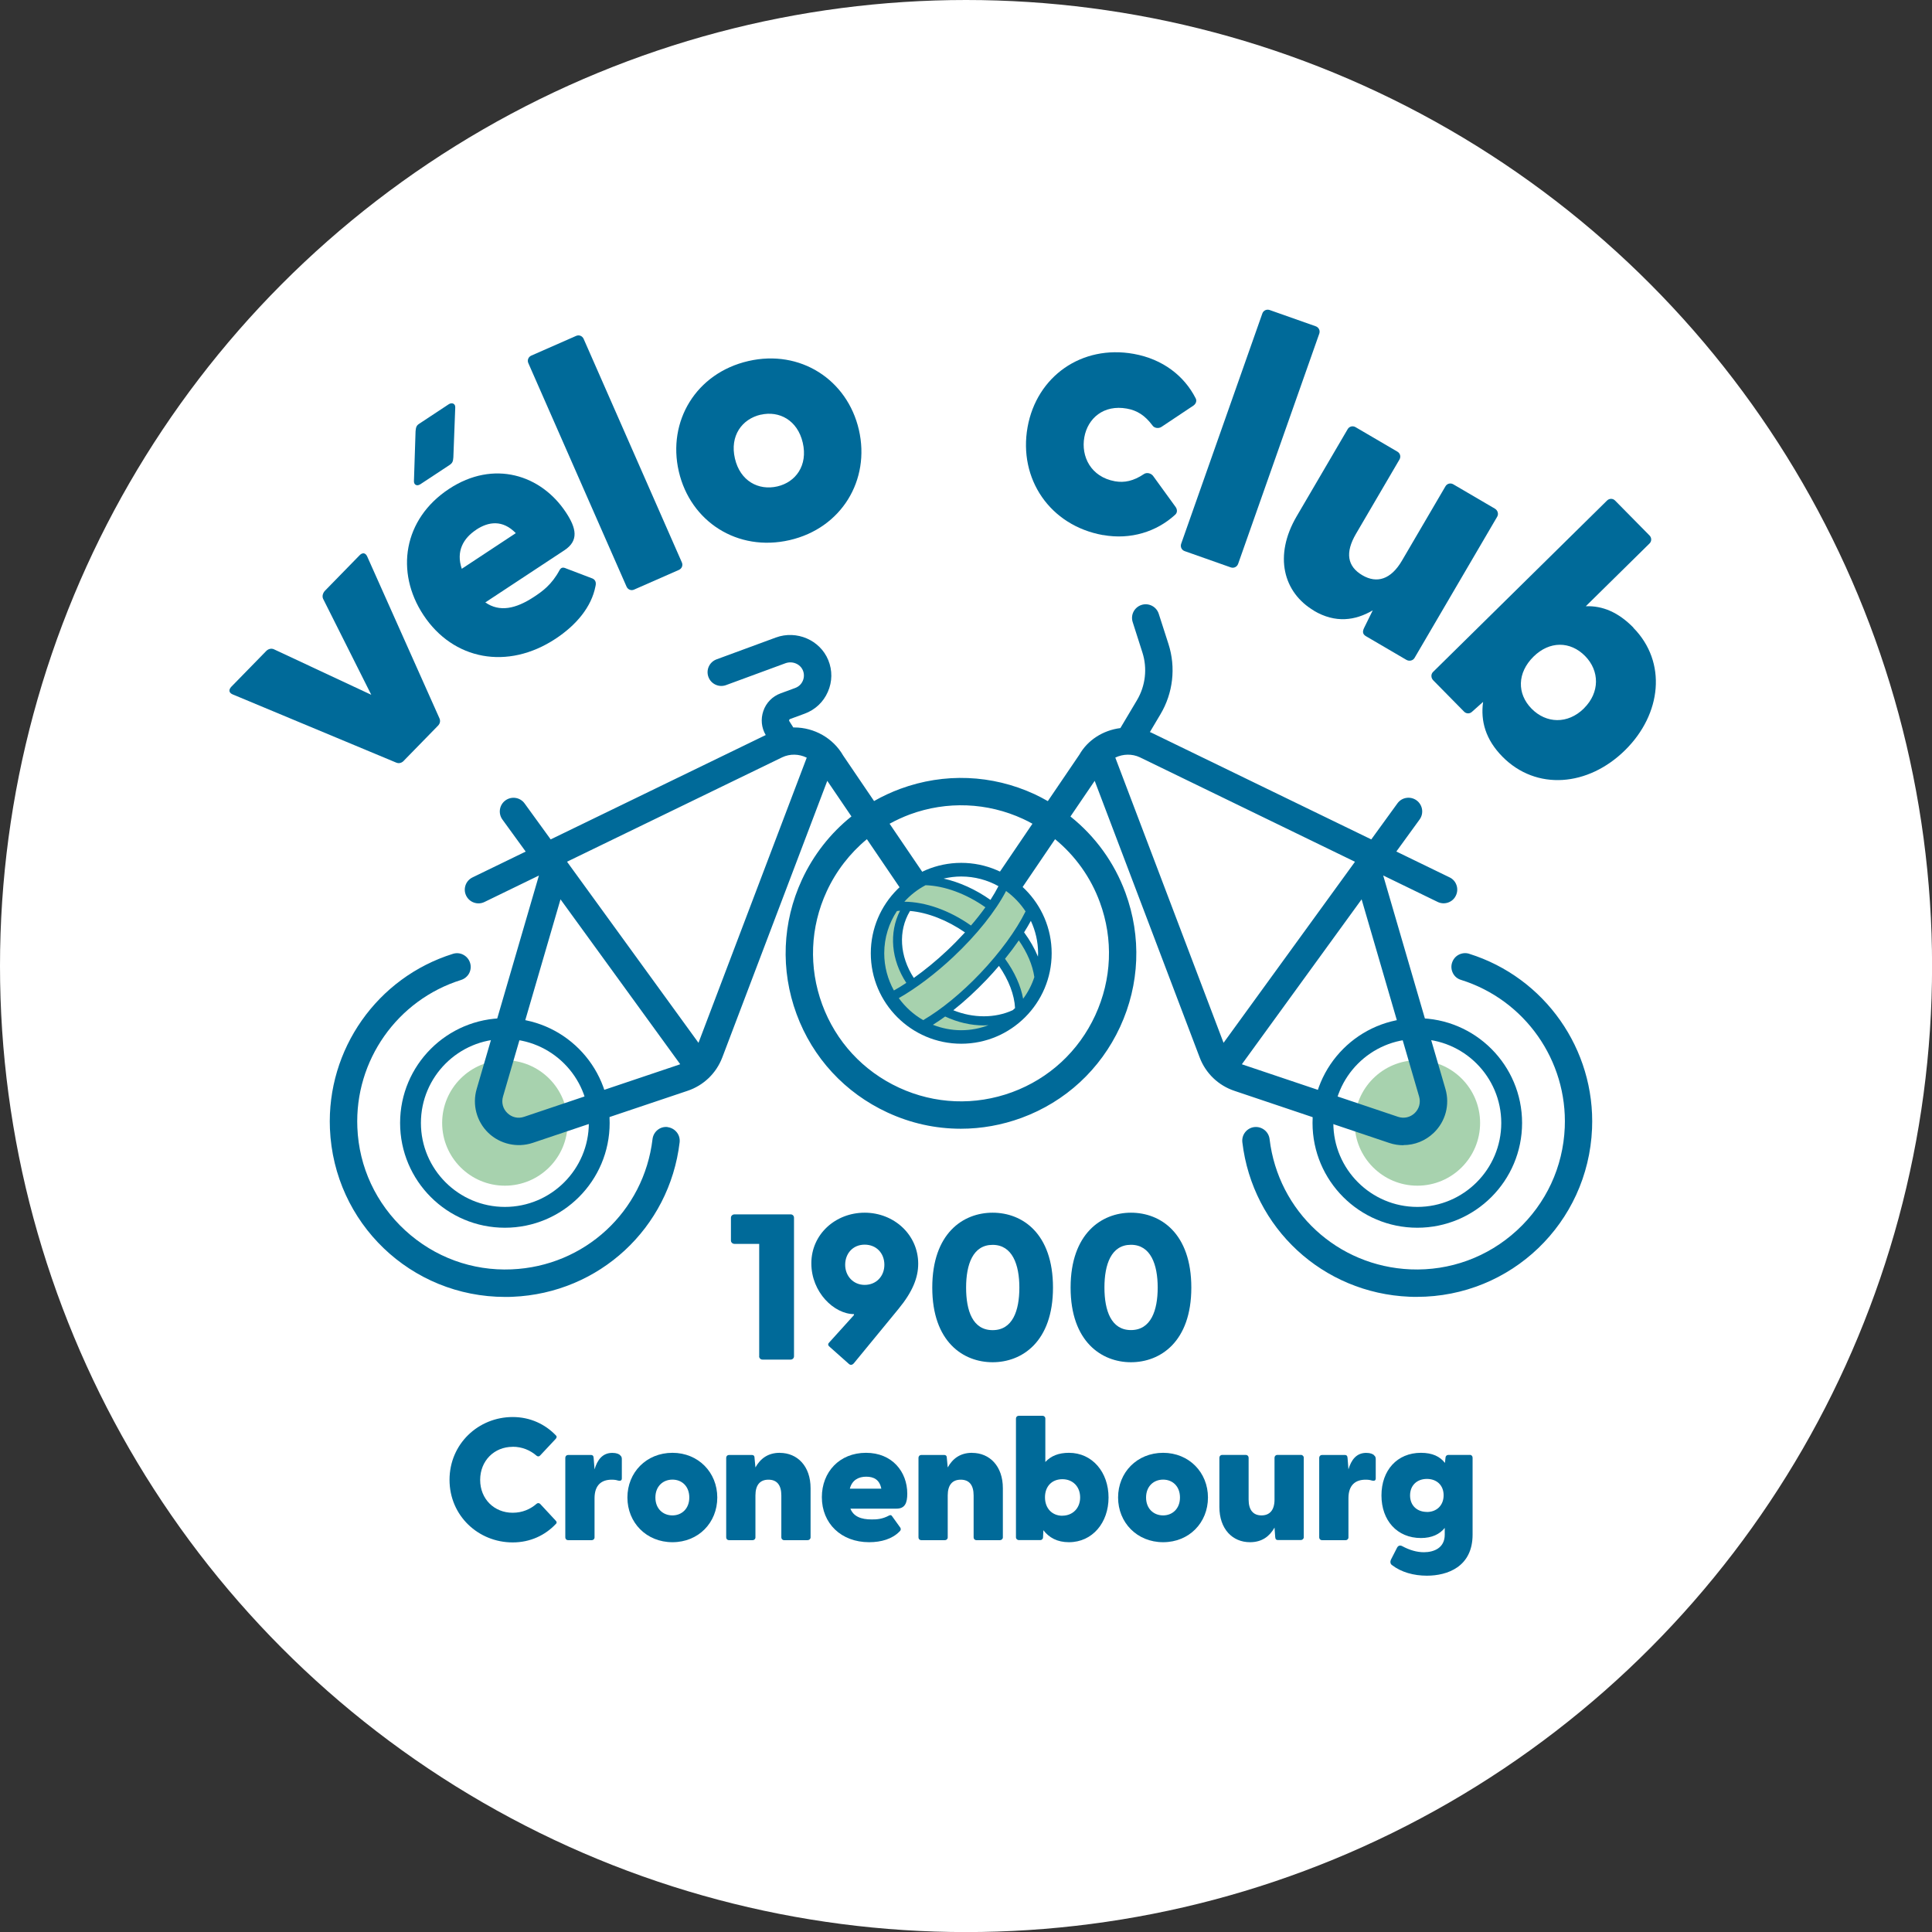 <svg xmlns="http://www.w3.org/2000/svg" id="a" data-name="Calque 1" width="97.9mm" height="97.9mm" viewBox="0 0 277.51 277.51"><rect x="0" y="0" width="277.51" height="277.51" fill="#333333" stroke="none"/><circle cx="138.76" cy="138.76" r="138.76" fill="#fff" stroke-width="0"></circle><g><g><path d="m79.8,91.75c3-1.98,5.16-4.58,5.73-7.53.17-.67-.1-.98-.44-1.13l-3.78-1.44c-.44-.2-.71-.15-.94.25-1.13,2.1-2.48,3.05-3.68,3.84-2.61,1.72-4.94,2.21-6.98.79l11.36-7.49c2.1-1.38,1.72-3.17.22-5.44-3.56-5.4-10.37-7.61-16.8-3.37-6.56,4.33-7.74,11.94-3.67,18.11,4.27,6.47,12.08,7.96,18.98,3.41Zm-11.39-15.67c1.76-1.16,3.78-1.45,5.68.5l-7.76,5.12c-.86-2.51.23-4.4,2.08-5.61Z" fill="#006a99" stroke-width="0"></path><g><path d="m58,109.27l4.91-5.03c.29-.29.39-.7.2-1.09l-10.38-23.25c-.26-.54-.7-.54-1.09-.13l-4.95,5.07c-.29.3-.46.77-.28,1.17l6.92,13.79-13.99-6.54c-.4-.18-.84-.03-1.12.27l-4.99,5.11c-.39.41-.39.84.16,1.09l23.5,9.8c.4.18.8.06,1.09-.23Z" fill="#006a99" stroke-width="0"></path><path d="m60.36,69.57l4.2-2.77c.43-.28.52-.53.56-1.11l.27-7.13c.05-.58-.47-.8-.94-.49l-4.24,2.8c-.39.25-.47.5-.52,1.08l-.23,7.1c-.05.58.42.83.89.52Z" fill="#006a99" stroke-width="0"></path><path d="m90,84.27c.19.42.66.61,1.08.42l6.44-2.83c.42-.19.61-.66.42-1.08l-14.11-32.11c-.19-.42-.66-.61-1.08-.42l-6.44,2.83c-.42.19-.61.66-.42,1.08l14.11,32.11Z" fill="#006a99" stroke-width="0"></path><path d="m113.43,77.58c7.45-1.72,11.6-8.63,9.94-15.84-1.66-7.2-8.42-11.6-15.88-9.88-7.51,1.73-11.65,8.64-9.99,15.85,1.66,7.2,8.42,11.6,15.93,9.87Zm-4.16-18.01c2.65-.61,5.29.78,6.04,4.03.75,3.25-1.01,5.66-3.66,6.27-2.7.62-5.34-.77-6.09-4.02-.75-3.25,1.01-5.66,3.71-6.29Z" fill="#006a99" stroke-width="0"></path><path d="m158.44,76.85c3.99.72,7.71-.5,10.33-2.89.37-.3.35-.77.1-1.13l-3.22-4.44c-.29-.42-.94-.58-1.35-.29-1.48.99-2.78,1.27-4.15,1.03-3.49-.63-4.89-3.59-4.4-6.32.49-2.73,2.78-4.72,6.11-4.12,1.47.26,2.59.98,3.64,2.37.28.47.95.53,1.36.24l4.56-3.04c.36-.25.54-.69.3-1.09-1.62-3.16-4.68-5.59-8.88-6.34-7.48-1.34-13.93,3.24-15.24,10.52-1.33,7.43,3.2,14.14,10.83,15.51Z" fill="#006a99" stroke-width="0"></path><path d="m170.16,79.16l6.63,2.34c.44.15.89-.07,1.05-.5l11.66-33.08c.15-.44-.07-.89-.5-1.05l-6.63-2.34c-.44-.15-.9.07-1.05.5l-11.66,33.08c-.15.44.07.9.5,1.05Z" fill="#006a99" stroke-width="0"></path><path d="m188.75,87.74c3.06,1.79,5.89,1.42,8.43-.07l-1.25,2.54c-.29.6-.13.93.27,1.17l5.81,3.4c.4.23.93.13,1.17-.27l11.88-20.3c.23-.4.06-.92-.34-1.15l-5.98-3.5c-.4-.23-.89-.1-1.12.3l-6.25,10.68c-1.58,2.7-3.6,3.31-5.68,2.09-2.17-1.27-2.5-3.25-.92-5.95l6.25-10.68c.23-.4.1-.89-.29-1.12l-6.03-3.53c-.4-.23-.89-.1-1.12.29l-7.34,12.54c-3.29,5.63-1.94,10.94,2.54,13.56Z" fill="#006a99" stroke-width="0"></path><path d="m234.62,90.15c-2.16-2.2-4.41-3.16-6.84-3.07l9.15-9.01c.33-.32.33-.83,0-1.16l-4.94-5.01c-.32-.33-.83-.33-1.16,0l-24.99,24.62c-.33.32-.3.87.03,1.2l4.43,4.5c.32.33.83.33,1.16,0l1.57-1.4c-.38,2.76.36,5.41,2.77,7.86,4.87,4.94,12.32,4.3,17.62-.92,5.27-5.19,6.05-12.67,1.18-17.6Zm-7.1,11.6c-2.34,2.31-5.43,2.17-7.52.05-2.13-2.16-2.07-5.17.27-7.48,2.3-2.27,5.28-2.25,7.41-.09,2.09,2.12,2.14,5.24-.17,7.52Z" fill="#006a99" stroke-width="0"></path></g></g><g><path d="m109.04,194.81c0,.27.21.48.48.48h4.05c.27,0,.48-.21.48-.48v-19.9c0-.27-.21-.48-.48-.48h-8.07c-.27,0-.51.21-.51.48v3.28c0,.27.24.48.51.48h3.55v16.15Z" fill="#006a99" stroke-width="0"></path><path d="m124.2,174.19c-4.2,0-7.66,3.1-7.66,7.27s3.28,7.3,6.14,7.3c0,0-.03.06-.03.15l-3.55,3.93c-.24.24-.15.45.12.66l2.71,2.41c.27.24.51.12.69-.06l6.44-7.84c2.03-2.47,2.83-4.5,2.83-6.49,0-4.17-3.48-7.33-7.69-7.33Zm0,10.37c-1.64,0-2.8-1.28-2.8-2.89s1.1-2.89,2.8-2.89,2.83,1.25,2.83,2.89-1.16,2.89-2.83,2.89Z" fill="#006a99" stroke-width="0"></path><path d="m133.91,184.95c0,7.81,4.47,10.72,8.67,10.72s8.67-2.92,8.67-10.72-4.41-10.76-8.67-10.76-8.67,2.98-8.67,10.76Zm12.51,0c0,3.34-.98,6.11-3.84,6.11s-3.81-2.77-3.81-6.11.98-6.14,3.81-6.14,3.84,2.83,3.84,6.14Z" fill="#006a99" stroke-width="0"></path><path d="m162.45,174.19c-4.2,0-8.67,2.98-8.67,10.76s4.47,10.72,8.67,10.72,8.67-2.92,8.67-10.72-4.41-10.76-8.67-10.76Zm0,16.86c-2.83,0-3.81-2.77-3.81-6.11s.98-6.14,3.81-6.14,3.84,2.83,3.84,6.14-.98,6.11-3.84,6.11Z" fill="#006a99" stroke-width="0"></path></g><g><path d="m73.64,207.81c1.37,0,2.52.5,3.45,1.3.15.12.37.12.5-.05l2.22-2.37c.13-.15.22-.32.05-.5-1.55-1.62-3.7-2.65-6.22-2.65-4.92,0-9.07,3.85-9.07,9.02s4.15,8.99,9.07,8.99c2.52,0,4.67-1.02,6.22-2.67.17-.17.08-.35-.05-.47l-2.2-2.37c-.15-.17-.38-.17-.52-.05-.92.8-2.07,1.3-3.45,1.3-2.65,0-4.67-1.97-4.67-4.72s2.02-4.75,4.67-4.75Z" fill="#006a99" stroke-width="0"></path><path d="m89.07,209.01c-.17-.15-.5-.32-1.12-.32-1.4,0-2.15,1-2.55,2.37l-.13-1.65c-.02-.32-.17-.42-.37-.42h-3.3c-.23,0-.4.18-.4.4v11.44c0,.23.17.4.4.4h3.4c.22,0,.4-.17.4-.4v-5.62c0-1.9,1-2.67,2.47-2.67.42,0,.67.05.92.13.35.08.53-.02.53-.32v-2.77c0-.22-.05-.4-.25-.55Z" fill="#006a99" stroke-width="0"></path><path d="m96.59,208.68c-3.75,0-6.47,2.82-6.47,6.42s2.72,6.42,6.47,6.42,6.44-2.82,6.44-6.42-2.72-6.42-6.44-6.42Zm0,8.99c-1.35,0-2.45-.95-2.45-2.57s1.1-2.57,2.45-2.57,2.42.95,2.42,2.57-1.1,2.57-2.42,2.57Z" fill="#006a99" stroke-width="0"></path><path d="m112.01,208.68c-1.72,0-2.8.85-3.5,2.1l-.13-1.37c0-.32-.17-.42-.37-.42h-3.3c-.23,0-.4.18-.4.4v11.44c0,.23.17.4.4.4h3.4c.22,0,.4-.17.4-.4v-6.02c0-1.52.67-2.27,1.87-2.27s1.85.75,1.85,2.27v6.02c0,.23.18.4.4.4h3.37c.23,0,.43-.17.43-.4v-7.07c0-3.17-1.9-5.07-4.42-5.07Z" fill="#006a99" stroke-width="0"></path><path d="m124.39,208.68c-3.82,0-6.34,2.77-6.34,6.37,0,3.77,2.77,6.47,6.79,6.47,1.75,0,3.32-.47,4.35-1.52.25-.22.22-.42.13-.57l-1.15-1.6c-.12-.2-.25-.25-.45-.15-1.02.55-1.82.57-2.52.57-1.52,0-2.6-.42-3.05-1.55h6.62c1.22,0,1.55-.82,1.55-2.15,0-3.15-2.17-5.87-5.92-5.87Zm-2.32,5.15c.32-1.25,1.27-1.72,2.35-1.72s1.92.42,2.17,1.72h-4.52Z" fill="#006a99" stroke-width="0"></path><path d="m139.63,208.68c-1.72,0-2.8.85-3.5,2.1l-.13-1.37c0-.32-.17-.42-.37-.42h-3.3c-.23,0-.4.18-.4.4v11.44c0,.23.17.4.4.4h3.4c.22,0,.4-.17.4-.4v-6.02c0-1.52.67-2.27,1.87-2.27s1.85.75,1.85,2.27v6.02c0,.23.18.4.4.4h3.37c.23,0,.43-.17.43-.4v-7.07c0-3.17-1.9-5.07-4.42-5.07Z" fill="#006a99" stroke-width="0"></path><path d="m153.55,208.68c-1.5,0-2.6.45-3.4,1.32v-6.24c0-.23-.18-.4-.4-.4h-3.42c-.23,0-.4.17-.4.4v17.06c0,.23.2.4.42.4h3.07c.22,0,.4-.17.4-.4l.05-1.02c.82,1.07,2,1.72,3.67,1.72,3.37,0,5.69-2.8,5.69-6.42s-2.32-6.42-5.69-6.42Zm-.95,9.04c-1.47,0-2.5-1.05-2.5-2.65s1.02-2.6,2.5-2.6,2.55,1.05,2.55,2.62-1.1,2.62-2.55,2.62Z" fill="#006a99" stroke-width="0"></path><path d="m167.07,208.68c-3.75,0-6.47,2.82-6.47,6.42s2.72,6.42,6.47,6.42,6.44-2.82,6.44-6.42-2.72-6.42-6.44-6.42Zm0,8.99c-1.35,0-2.45-.95-2.45-2.57s1.1-2.57,2.45-2.57,2.42.95,2.42,2.57-1.1,2.57-2.42,2.57Z" fill="#006a99" stroke-width="0"></path><path d="m186.84,208.98h-3.37c-.22,0-.4.18-.4.4v6.02c0,1.52-.7,2.27-1.87,2.27s-1.85-.75-1.85-2.27v-6.02c0-.22-.18-.4-.4-.4h-3.4c-.23,0-.4.18-.4.4v7.07c0,3.17,1.87,5.07,4.4,5.07,1.72,0,2.82-.85,3.52-2.1l.1,1.37c.02.32.17.42.4.42h3.27c.23,0,.43-.17.43-.4v-11.44c0-.22-.2-.4-.43-.4Z" fill="#006a99" stroke-width="0"></path><path d="m197.36,209.01c-.17-.15-.5-.32-1.12-.32-1.4,0-2.15,1-2.55,2.37l-.13-1.65c-.02-.32-.17-.42-.37-.42h-3.3c-.23,0-.4.18-.4.4v11.44c0,.23.17.4.4.4h3.4c.22,0,.4-.17.4-.4v-5.62c0-1.9,1-2.67,2.47-2.67.42,0,.67.05.92.13.35.08.53-.02.53-.32v-2.77c0-.22-.05-.4-.25-.55Z" fill="#006a99" stroke-width="0"></path><path d="m211.13,208.98h-3.1c-.22,0-.4.18-.4.4l-.08.75c-.72-.92-1.8-1.45-3.45-1.45-3.42,0-5.67,2.52-5.67,6.12s2.25,6.12,5.67,6.12c1.57,0,2.7-.55,3.42-1.45v.97c0,1.92-1.57,2.52-3,2.52-1,0-2.05-.3-3.12-.88-.32-.17-.58-.05-.73.23l-.87,1.7c-.13.25-.13.62.15.8,1.32,1.02,3.12,1.52,5,1.52,2.95,0,6.57-1.27,6.57-5.9v-11.06c0-.22-.17-.4-.4-.4Zm-6.17,8.19c-1.4,0-2.42-.9-2.42-2.37s1.02-2.37,2.42-2.37,2.4.9,2.4,2.35-1,2.4-2.4,2.4Z" fill="#006a99" stroke-width="0"></path></g><g><path d="m81.53,161.3c0,4.98-4.04,9.01-9.01,9.01s-9.01-4.04-9.01-9.01,4.04-9.01,9.01-9.01,9.01,4.04,9.01,9.01" fill="#a7d2ae" stroke-width="0"></path><path d="m212.6,161.3c0,4.98-4.04,9.01-9.01,9.01s-9.01-4.04-9.01-9.01,4.04-9.01,9.01-9.01,9.01,4.04,9.01,9.01" fill="#a7d2ae" stroke-width="0"></path><path d="m203.58,149.24c6.65,0,12.06,5.41,12.06,12.06s-5.41,12.06-12.06,12.06-12.06-5.41-12.06-12.06,5.41-12.06,12.06-12.06m0-2.99c-8.31,0-15.05,6.74-15.05,15.05s6.74,15.05,15.05,15.05,15.05-6.74,15.05-15.05-6.74-15.05-15.05-15.05h0Z" fill="#006a99" stroke-width="0"></path><path d="m72.52,149.24c6.65,0,12.06,5.41,12.06,12.06s-5.41,12.06-12.06,12.06-12.06-5.41-12.06-12.06,5.41-12.06,12.06-12.06m0-2.99c-8.31,0-15.05,6.74-15.05,15.05s6.74,15.05,15.05,15.05,15.05-6.74,15.05-15.05-6.74-15.05-15.05-15.05h0Z" fill="#006a99" stroke-width="0"></path><g><path d="m211.04,137c-.5-.16-1.03-.11-1.5.13-.47.24-.81.66-.97,1.16-.16.5-.11,1.03.13,1.5.24.47.65.81,1.16.96,9.17,2.87,15.3,11.58,14.9,21.2-.24,5.68-2.68,10.93-6.88,14.79-4.19,3.85-9.63,5.82-15.27,5.59-10.49-.44-19.01-8.31-20.25-18.72-.13-1.07-1.11-1.84-2.19-1.72-1.08.13-1.85,1.11-1.72,2.19,1.47,12.33,11.56,21.66,23.99,22.18.36.02.71.02,1.06.02,13.55,0,24.61-10.61,25.18-24.16.48-11.39-6.79-21.72-17.65-25.12Z" fill="#006a99" stroke-width="0"></path><path d="m95.91,161.89c-1.08-.14-2.05.65-2.18,1.72-1.24,10.41-9.75,18.28-20.25,18.72-5.65.24-11.07-1.74-15.27-5.59-4.2-3.86-6.65-9.11-6.88-14.78-.4-9.62,5.73-18.33,14.9-21.2.5-.16.91-.5,1.16-.96.24-.47.29-1,.13-1.5-.16-.5-.5-.91-.97-1.16s-1-.29-1.5-.13c-10.87,3.4-18.13,13.72-17.66,25.12.57,13.55,11.62,24.16,25.18,24.16.35,0,.71,0,1.06-.02,12.43-.52,22.52-9.85,23.99-22.18.06-.52-.08-1.04-.41-1.45s-.79-.67-1.32-.74Z" fill="#006a99" stroke-width="0"></path><path d="m201.58,164.48c1.63,0,3.17-.62,4.36-1.76,1.7-1.63,2.34-4.05,1.68-6.31l-8.94-30.66,7.82,3.8c.47.23,1.01.26,1.5.09.5-.17.9-.53,1.12-1,.23-.47.26-1.01.09-1.5-.17-.5-.53-.9-1-1.12l-7.64-3.71,3.34-4.6c.64-.88.44-2.11-.44-2.75-.43-.31-.95-.43-1.47-.35-.52.08-.97.36-1.28.79l-3.75,5.17-31.58-15.33c-.07-.03-.15-.06-.22-.09l1.52-2.56c1.81-3.04,2.23-6.72,1.15-10.08l-1.4-4.35c-.33-1.03-1.44-1.6-2.47-1.27-.5.16-.91.51-1.15.97s-.28,1-.12,1.5l1.39,4.35c.74,2.29.45,4.8-.78,6.87l-2.38,4c-2.51.32-4.7,1.73-5.89,3.82l-4.53,6.67c-.67-.38-1.3-.71-1.92-1-6.11-2.82-12.95-3.09-19.26-.77-1.3.48-2.57,1.07-3.78,1.76l-4.44-6.54c-1.43-2.49-4.14-4.03-7.03-4.03-.04,0-.08,0-.13,0l-.57-.9s-.05-.09-.02-.18.1-.12.13-.13l2.09-.77c1.5-.55,2.69-1.66,3.33-3.13.65-1.47.67-3.09.06-4.57-1.18-2.88-4.55-4.33-7.52-3.24l-8.53,3.14c-1.02.38-1.54,1.51-1.16,2.53.37,1.01,1.5,1.54,2.52,1.17l8.53-3.14c1-.37,2.13.09,2.52,1.03.2.49.19,1.02-.02,1.5-.21.48-.6.84-1.09,1.02l-2.09.77c-1.18.43-2.09,1.36-2.49,2.55-.39,1.15-.27,2.4.35,3.44l-30.89,14.99-3.75-5.17c-.64-.88-1.87-1.07-2.75-.43-.88.64-1.07,1.87-.43,2.75l3.34,4.6-7.64,3.71c-.47.23-.83.63-1,1.12-.17.5-.14,1.03.09,1.5.23.47.63.83,1.13,1,.5.17,1.03.14,1.5-.09l7.82-3.8-8.94,30.66c-.66,2.26-.01,4.68,1.68,6.31,1.68,1.61,4.15,2.17,6.37,1.43l22.22-7.47c2.32-.77,4.14-2.52,5.01-4.8l15.08-39.73,3.47,5.11c-3.03,2.42-5.48,5.56-7.12,9.11-2.82,6.11-3.09,12.95-.77,19.26,2.32,6.31,6.97,11.34,13.07,14.16,3.35,1.55,6.9,2.33,10.54,2.33,2.96,0,5.9-.53,8.71-1.56,6.31-2.32,11.34-6.97,14.16-13.07,2.82-6.11,3.09-12.95.77-19.26-1.59-4.33-4.32-8.1-7.9-10.96l3.48-5.12,15.08,39.73c.86,2.28,2.69,4.03,5,4.8l22.23,7.48c.65.22,1.33.33,2.01.33Zm-6-35.3l8.26,28.33c.25.86.01,1.75-.63,2.37-.65.62-1.54.82-2.39.54l-22.24-7.48c-.07-.02-.13-.05-.2-.07l17.2-23.69Zm-.96-5.4s-.03.05-.04.07l-18.83,25.94-15.55-40.97c1.12-.54,2.42-.56,3.51-.05l30.91,15.01Zm-61.8,1.96l-5.04-7.42c.95-.52,1.93-.97,2.92-1.34,5.31-1.95,11.12-1.72,16.25.65.44.2.89.43,1.35.69l-4.96,7.31,3.12,2.41,5.09-7.5c2.91,2.39,5.13,5.5,6.43,9.05,1.96,5.32,1.72,11.09-.66,16.25-2.38,5.16-6.62,9.08-11.94,11.04-5.33,1.96-11.1,1.73-16.25-.65-5.15-2.38-9.07-6.62-11.03-11.95-1.96-5.33-1.73-11.1.65-16.25,1.34-2.9,3.33-5.48,5.77-7.49l5.06,7.45,3.24-2.23Zm-16.94-16.91l-15.55,40.96-18.83-25.94-.04-.08,30.89-14.99c1.12-.53,2.41-.5,3.53.05Zm-18.18,44.03c-.07.03-.14.05-.2.08l-22.23,7.48c-.85.29-1.75.08-2.39-.54-.65-.62-.88-1.51-.63-2.37l8.26-28.33,17.2,23.69Z" fill="#006a99" stroke-width="0"></path></g><path d="m146.08,134.1c.8-1.27,1.52-2.61,2.08-4l-3.92-3.62s-.75,1.51-2.2,3.68c-2.42-1.75-5.59-3.2-9.76-3.77l-3.29,2.69h0s-.02.01-.04.04l-1.2.98s.16,0,.44,0c-1.87,2.65-5.9,9.94,1.58,15.8,0,0,0,0,0,0,.75.87,1.65,1.62,2.56,1.69,0,0,.01,0,.02-.01,8.03,4.2,13.98-2.16,13.98-2.16,0,0-4.84,2.7-10.63-.26,2.17-1.7,5.05-4.22,7.63-7.32,1.34,1.98,2.41,4.46,3,7.58l2.89-5.16s-.71-2.96-3.16-6.17Zm-15.04,7.22c-3.79-5.13-.98-11.07-.97-11.09,2.31.27,5.98,1.08,9.31,3.51-2.12,2.58-4.92,5.39-8.35,7.58Z" fill="#a7d2ae" stroke-width="0"></path><path d="m138.07,123.94c-7.16,0-12.99,5.83-12.99,12.99s5.83,12.99,12.99,12.99,12.99-5.83,12.99-12.99-5.83-12.99-12.99-12.99Zm11.02,13.47c-.48-1.17-1.15-2.35-1.99-3.49.35-.56.68-1.11.97-1.65.66,1.42,1.04,2.99,1.04,4.66,0,.16-.02.32-.02.48Zm-5.67-10.13c-.32.63-.71,1.29-1.15,1.98-2.16-1.52-4.48-2.56-6.73-3.06.81-.19,1.66-.3,2.53-.3,1.94,0,3.77.51,5.35,1.39Zm-10.47-.13c2.75.1,5.8,1.21,8.59,3.17-.62.86-1.31,1.74-2.07,2.62-3.11-2.19-6.52-3.39-9.57-3.42.87-.96,1.9-1.77,3.05-2.37Zm-1.7,13.31c-2.02-3.12-2.26-6.73-.56-9.57,0-.01.02-.03.03-.04,2.53.22,5.34,1.32,7.89,3.08-.8.87-1.65,1.74-2.55,2.59-1.57,1.48-3.21,2.82-4.8,3.95Zm-2.41-9.6c.15-.01.29-.04.44-.05-1.61,3.18-1.28,7.04.9,10.37-.6.4-1.2.77-1.78,1.09-.88-1.59-1.39-3.41-1.39-5.35,0-2.24.68-4.33,1.83-6.07Zm.26,12.51c2.51-1.43,5.25-3.5,7.83-5.92,3.38-3.18,6.08-6.57,7.58-9.47,1.1.8,2.05,1.79,2.8,2.93-1.34,2.72-3.67,5.91-6.5,8.89-2.73,2.87-5.62,5.22-8.2,6.73-1.38-.79-2.57-1.87-3.5-3.15Zm16.37,1.73c-2.54,1.17-5.67,1.17-8.54.01,1.6-1.27,3.23-2.76,4.81-4.42.61-.64,1.19-1.29,1.75-1.95,1.4,2.02,2.22,4.16,2.31,6.06-.11.11-.22.2-.33.3Zm-11.47,2.1c.58-.36,1.16-.76,1.76-1.19,1.79.84,3.7,1.28,5.57,1.28.22,0,.44-.03.66-.04-1.22.47-2.54.73-3.93.73s-2.8-.28-4.06-.78Zm12.96-3.74c-.34-1.88-1.23-3.85-2.6-5.74.72-.89,1.38-1.77,1.98-2.64,1.22,1.75,1.99,3.57,2.23,5.27-.37,1.13-.92,2.18-1.61,3.11Z" fill="#006a99" stroke-width="0"></path></g></g></svg>